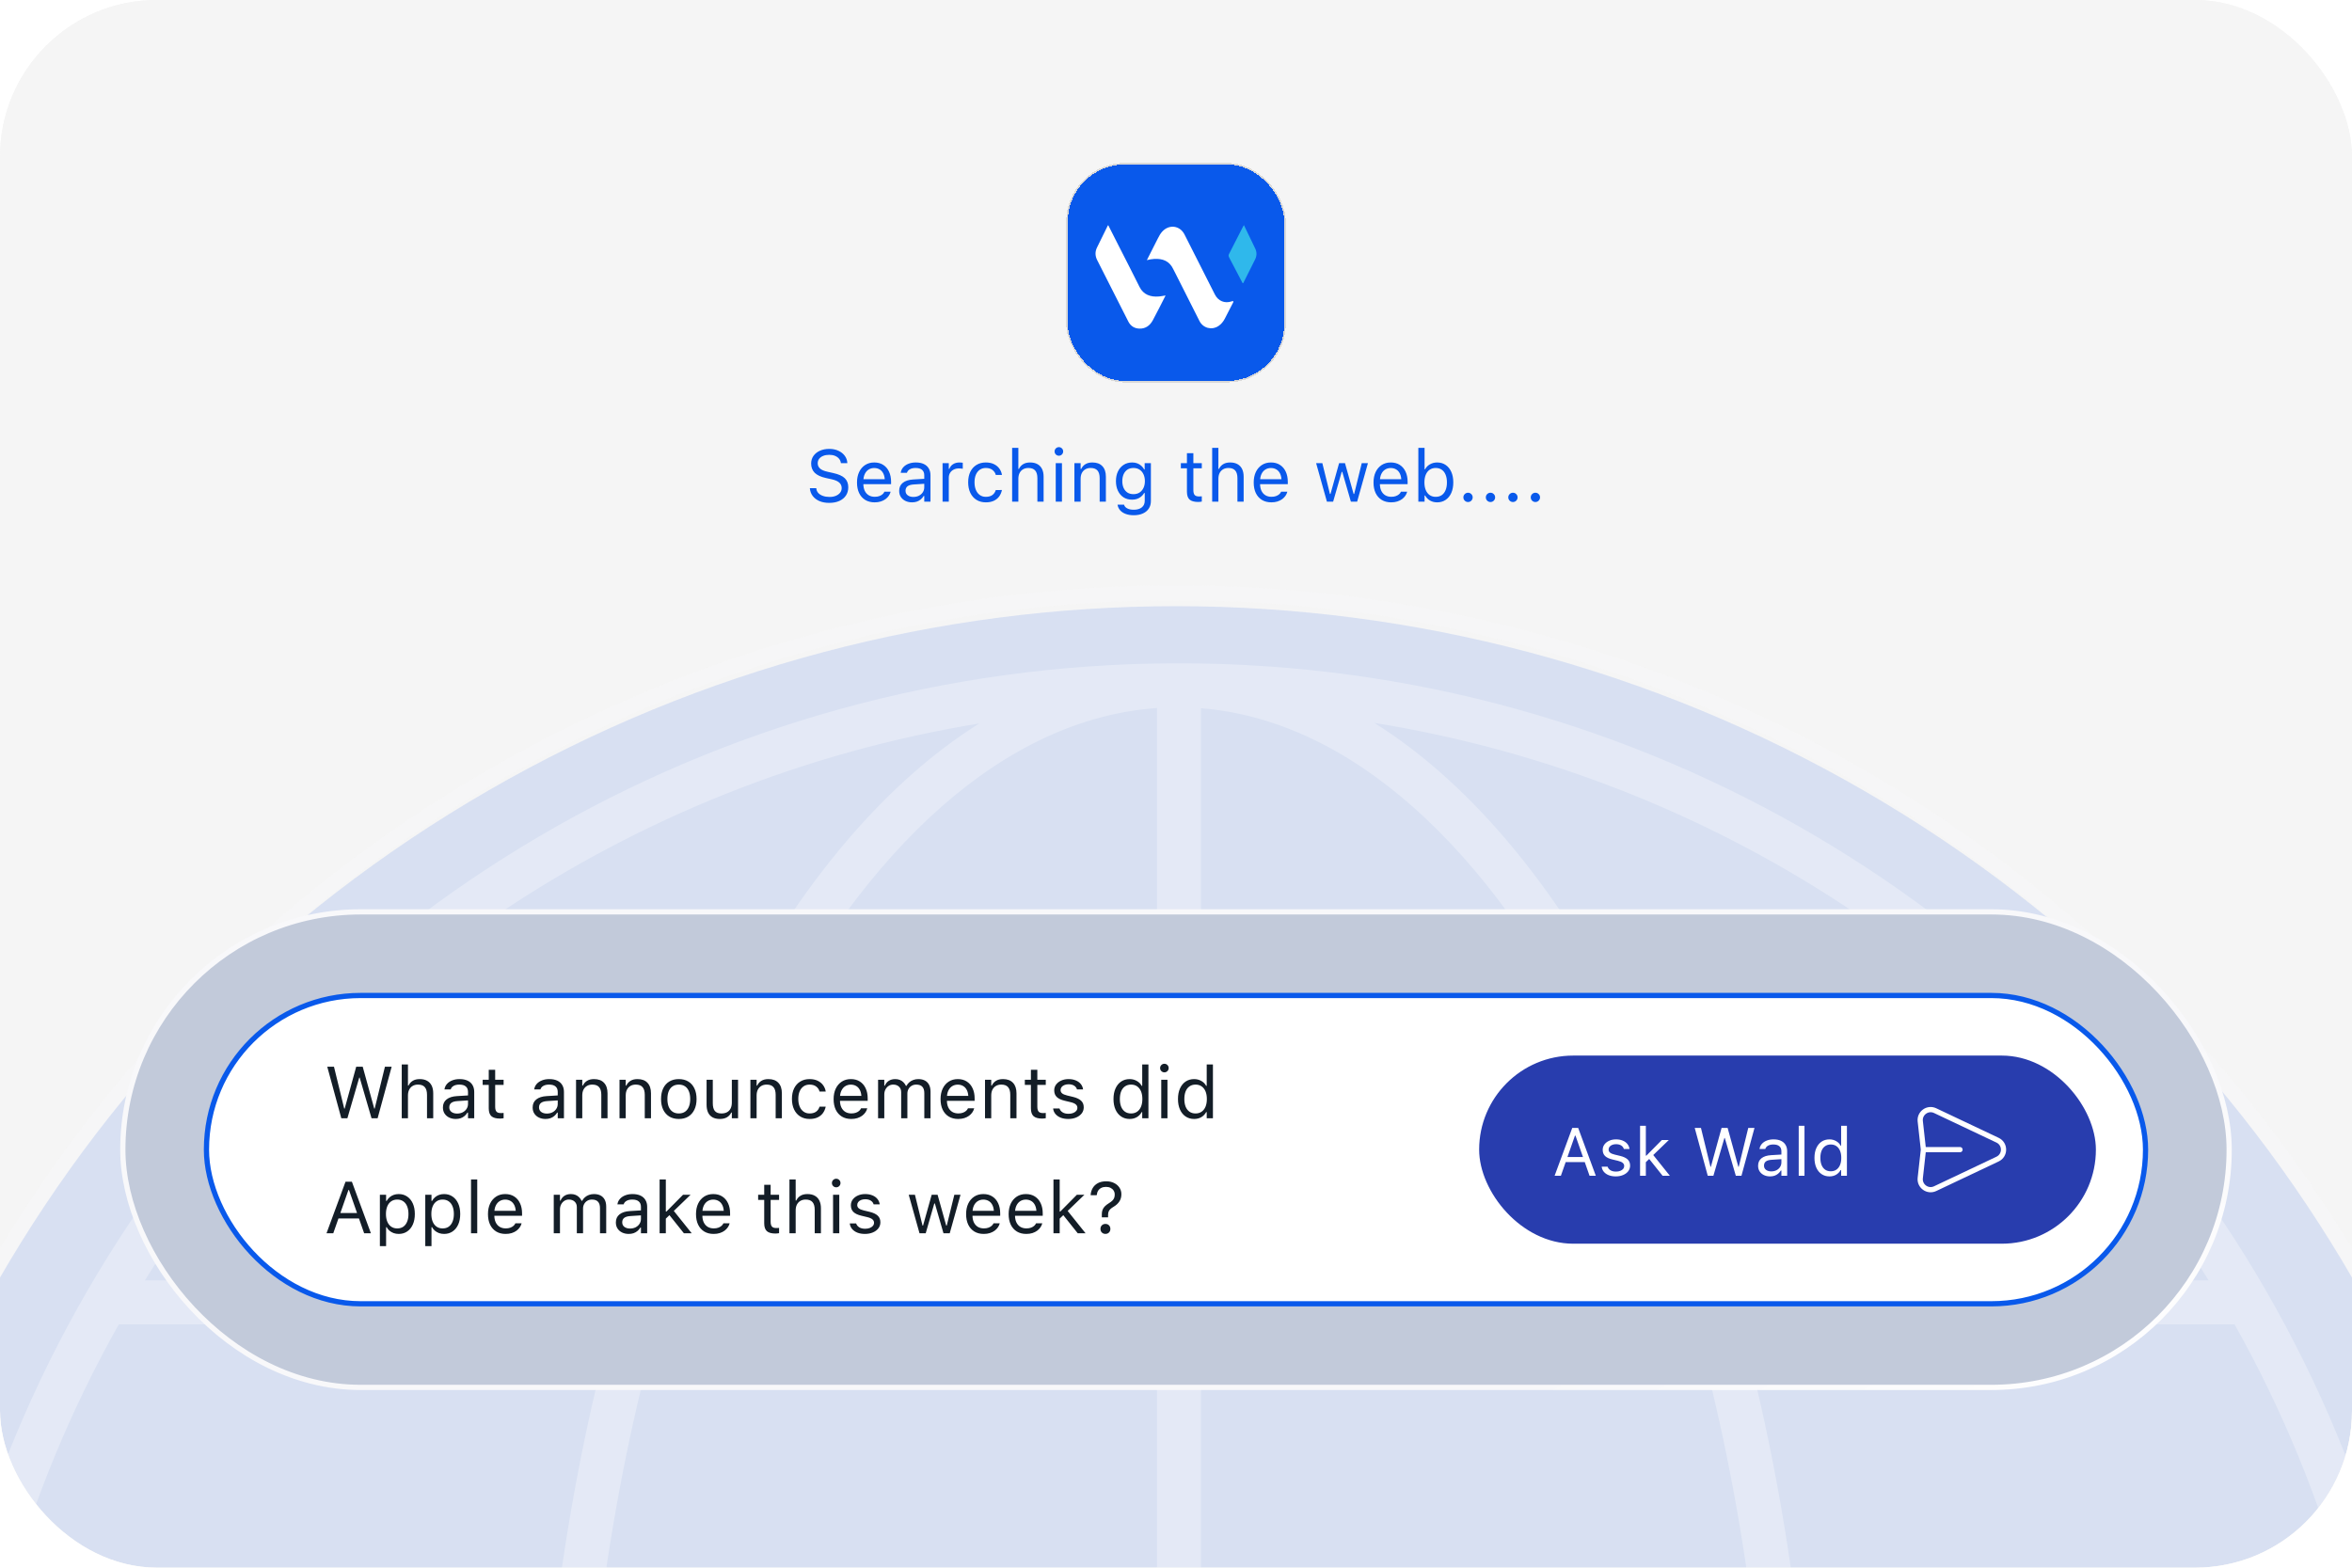 <svg width="450" height="300" viewBox="0 0 450 300" fill="none" xmlns="http://www.w3.org/2000/svg">
<g clip-path="url(#clip0_1418_8021)">
<rect width="450" height="300" rx="30" fill="url(#paint0_linear_1418_8021)"/>
<rect width="450" height="300" rx="30" fill="#F5F5F5"/>
<g opacity="0.3">
<g filter="url(#filter0_i_1418_8021)">
<circle cx="225" cy="375" r="263" fill="#95B0EC"/>
</g>
<circle cx="225" cy="375" r="261.561" stroke="url(#paint1_linear_1418_8021)" stroke-width="2.877"/>
</g>
<path opacity="0.3" fill-rule="evenodd" clip-rule="evenodd" d="M225.039 126.934C135.86 127.126 58.193 175.316 16.702 247.024C16.658 247.095 16.617 247.166 16.577 247.239C-3.726 282.414 -15.33 323.233 -15.33 366.814C-15.33 499.883 92.039 607.43 225.039 607.716C225.13 607.716 225.222 607.717 225.313 607.717C225.342 607.717 225.372 607.717 225.401 607.717C225.458 607.717 225.515 607.717 225.572 607.717C315.616 607.717 393.87 558.18 434.902 484.732C434.924 484.697 434.945 484.661 434.966 484.624C434.999 484.566 435.031 484.507 435.061 484.447C454.425 449.675 465.453 409.56 465.453 366.814C465.453 323.286 453.93 282.509 433.761 247.361C433.686 247.209 433.602 247.063 433.51 246.923C392.113 175.132 314.598 126.934 225.572 126.934C225.515 126.934 225.458 126.934 225.401 126.934C225.372 126.934 225.342 126.934 225.313 126.934C225.222 126.934 225.13 126.934 225.039 126.934ZM187.355 138.447C119.872 149.508 62.281 189.39 27.716 245.025H119.52C124.628 227.936 130.786 212.208 137.829 198.185C151.229 171.504 168.098 150.541 187.355 138.447ZM117.119 253.442H22.732C4.413 285.923 -6.262 323.28 -6.885 363.117H102.772C103.074 323.497 108.216 286.19 117.119 253.442ZM111.189 363.117C111.498 323.235 116.795 285.897 125.849 253.442H221.364V363.117H111.189ZM102.781 371.533H-6.867C-6.101 410.208 4.064 446.537 21.442 478.336H116.501C108.052 446.289 103.152 410.004 102.781 371.533ZM125.212 478.336C116.622 446.561 111.578 410.247 111.198 371.533H221.364V478.336H125.212ZM118.829 486.753H26.273C60.68 543.892 118.973 584.948 187.433 596.2C168.139 584.058 151.242 562.974 137.825 536.139C130.464 521.416 124.069 504.822 118.829 486.753ZM221.364 599.161C192.558 597.124 165.607 572.884 145.353 532.375C138.55 518.768 132.574 503.448 127.602 486.753H221.364V599.161ZM262.873 596.312C331.342 585.222 389.647 544.086 424.009 486.753H331.361C326.146 504.819 319.781 521.411 312.453 536.132C299.056 563.048 282.168 584.184 262.873 596.312ZM322.591 486.753C317.641 503.451 311.692 518.773 304.918 532.382C284.878 572.644 258.255 596.823 229.78 599.12V486.753H322.591ZM333.679 478.336H428.817C446.112 446.538 456.227 410.21 456.99 371.533H347.335C346.966 410.004 342.089 446.289 333.679 478.336ZM338.918 371.533C338.54 410.247 333.521 446.56 324.97 478.336H229.78V371.533H338.918ZM347.344 363.117H457.007C456.387 323.278 445.765 285.922 427.533 253.442H333.064C341.926 286.19 347.044 323.497 347.344 363.117ZM324.336 253.442C333.348 285.897 338.619 323.236 338.927 363.117H229.78V253.442H324.336ZM330.674 245.025H422.572C388.05 189.198 330.446 149.238 262.951 138.336C282.209 150.414 299.069 171.43 312.45 198.192C319.46 212.213 325.589 227.939 330.674 245.025ZM229.78 135.529C258.264 137.815 284.886 161.882 304.922 201.956C311.374 214.861 317.078 229.313 321.882 245.025H229.78V135.529ZM221.364 135.489V245.025H128.314C133.141 229.316 138.87 214.865 145.35 201.963C165.599 161.644 192.548 137.515 221.364 135.489Z" fill="white"/>
<g filter="url(#filter1_d_1418_8021)">
<rect x="204" y="30" width="42" height="42" rx="11.2" fill="#0959EB" shape-rendering="crispEdges"/>
<rect x="204.148" y="30.148" width="41.704" height="41.704" rx="11.052" stroke="#D9D9D9" stroke-width="0.296" shape-rendering="crispEdges"/>
<g clip-path="url(#clip1_1418_8021)">
<path d="M219.429 48.588C220.164 47.14 220.87 45.752 221.572 44.361C221.792 43.925 222.031 43.509 222.361 43.143C223.676 41.692 225.752 41.955 226.634 43.699C228.572 47.516 230.502 51.337 232.432 55.161C233.071 56.423 234.31 56.939 235.651 56.489C235.751 56.456 235.867 56.386 235.944 56.473C236.02 56.559 235.947 56.669 235.897 56.766C235.378 57.774 234.865 58.789 234.339 59.798C234.047 60.36 233.657 60.849 233.118 61.206C231.827 62.051 230.182 61.615 229.487 60.24C227.916 57.125 226.345 54.01 224.771 50.895C224.681 50.715 224.578 50.542 224.494 50.359C223.759 48.751 222.448 48.279 220.837 48.365C220.381 48.388 219.928 48.482 219.425 48.595L219.429 48.588Z" fill="white"/>
<path d="M223.007 55.358C222.172 56.992 221.393 58.583 220.544 60.138C220.015 61.103 219.193 61.728 218.025 61.702C217.056 61.682 216.321 61.216 215.881 60.354C214.344 57.342 212.823 54.326 211.295 51.307C210.842 50.412 210.396 49.51 209.934 48.618C209.511 47.803 209.491 46.984 209.894 46.165C210.563 44.787 211.245 43.41 211.927 42.032C211.947 41.992 211.98 41.958 212.027 41.898C212.786 43.396 213.535 44.867 214.28 46.338C215.528 48.795 216.793 51.241 218.015 53.711C218.757 55.215 220.141 55.694 221.756 55.551C222.152 55.514 222.548 55.431 223.01 55.358H223.007Z" fill="white"/>
<path d="M238 41.906C238.742 43.444 239.471 44.918 240.17 46.409C240.49 47.088 240.47 47.794 240.133 48.47C239.418 49.914 238.692 51.352 237.967 52.79C237.927 52.87 237.91 52.999 237.797 52.993C237.69 52.989 237.674 52.863 237.631 52.783C236.812 51.219 235.996 49.654 235.171 48.093C235.051 47.867 235.018 47.664 235.141 47.428C236.05 45.661 236.952 43.887 237.857 42.116C237.884 42.066 237.92 42.019 237.997 41.906H238Z" fill="#2FB8EB"/>
</g>
</g>
<path d="M158.652 96.232C157.932 96.232 157.303 96.116 156.765 95.884C156.232 95.647 155.808 95.323 155.494 94.913C155.184 94.498 155.004 94.024 154.954 93.491L154.947 93.416H156.177L156.184 93.491C156.216 93.819 156.341 94.104 156.56 94.346C156.783 94.583 157.079 94.767 157.449 94.899C157.822 95.032 158.246 95.098 158.72 95.098C159.167 95.098 159.563 95.027 159.91 94.886C160.26 94.74 160.536 94.539 160.737 94.284C160.937 94.029 161.037 93.735 161.037 93.402V93.395C161.037 92.985 160.887 92.641 160.586 92.363C160.286 92.081 159.796 91.864 159.117 91.714L158.023 91.475C157.034 91.256 156.314 90.919 155.863 90.463C155.416 90.003 155.193 89.415 155.193 88.699V88.692C155.197 88.145 155.345 87.662 155.637 87.243C155.933 86.824 156.341 86.496 156.861 86.259C157.385 86.022 157.986 85.903 158.665 85.903C159.322 85.903 159.903 86.022 160.409 86.259C160.914 86.491 161.315 86.806 161.612 87.202C161.912 87.599 162.079 88.043 162.111 88.535L162.118 88.631H160.887L160.873 88.542C160.828 88.25 160.709 87.993 160.518 87.769C160.327 87.542 160.071 87.362 159.752 87.23C159.433 87.097 159.06 87.034 158.631 87.038C158.221 87.038 157.852 87.102 157.524 87.23C157.196 87.357 156.934 87.542 156.738 87.783C156.546 88.02 156.451 88.312 156.451 88.658V88.665C156.451 89.057 156.596 89.387 156.888 89.656C157.18 89.925 157.661 90.132 158.33 90.278L159.424 90.524C160.454 90.752 161.19 91.083 161.632 91.516C162.074 91.949 162.295 92.52 162.295 93.231V93.238C162.295 93.853 162.145 94.384 161.844 94.831C161.543 95.278 161.12 95.624 160.573 95.87C160.026 96.112 159.385 96.232 158.652 96.232ZM167.344 96.13C166.642 96.13 166.038 95.975 165.532 95.665C165.031 95.355 164.643 94.918 164.37 94.353C164.101 93.783 163.967 93.113 163.967 92.343V92.336C163.967 91.575 164.101 90.907 164.37 90.333C164.643 89.759 165.028 89.31 165.525 88.986C166.022 88.663 166.603 88.501 167.268 88.501C167.938 88.501 168.512 88.656 168.991 88.966C169.474 89.276 169.843 89.709 170.098 90.265C170.358 90.816 170.488 91.459 170.488 92.192V92.657H164.582V91.707H169.88L169.292 92.575V92.103C169.292 91.525 169.205 91.049 169.032 90.675C168.859 90.301 168.62 90.023 168.314 89.841C168.009 89.654 167.658 89.561 167.261 89.561C166.865 89.561 166.51 89.659 166.195 89.855C165.885 90.046 165.639 90.331 165.457 90.709C165.275 91.087 165.183 91.552 165.183 92.103V92.575C165.183 93.099 165.272 93.548 165.45 93.922C165.628 94.291 165.881 94.576 166.209 94.776C166.537 94.972 166.924 95.07 167.371 95.07C167.704 95.07 167.993 95.025 168.239 94.934C168.485 94.842 168.688 94.726 168.847 94.585C169.007 94.444 169.119 94.3 169.182 94.154L169.21 94.093H170.399L170.386 94.147C170.322 94.398 170.208 94.642 170.044 94.879C169.884 95.111 169.677 95.323 169.422 95.515C169.166 95.701 168.863 95.852 168.512 95.966C168.166 96.075 167.776 96.13 167.344 96.13ZM174.497 96.13C174.032 96.13 173.613 96.041 173.239 95.863C172.87 95.686 172.576 95.433 172.358 95.105C172.143 94.776 172.036 94.389 172.036 93.942V93.929C172.036 93.272 172.269 92.76 172.734 92.391C173.203 92.017 173.866 91.805 174.723 91.755L177.43 91.591V92.541L174.866 92.705C174.306 92.737 173.896 92.853 173.636 93.054C173.381 93.254 173.253 93.537 173.253 93.901V93.915C173.253 94.289 173.394 94.58 173.677 94.79C173.959 94.995 174.315 95.098 174.743 95.098C175.149 95.098 175.509 95.018 175.823 94.858C176.138 94.694 176.384 94.473 176.562 94.195C176.744 93.917 176.835 93.603 176.835 93.252V90.955C176.835 90.499 176.696 90.153 176.418 89.916C176.145 89.674 175.732 89.554 175.181 89.554C174.739 89.554 174.376 89.633 174.094 89.793C173.811 89.948 173.622 90.169 173.526 90.456L173.52 90.477H172.33L172.337 90.436C172.401 90.048 172.56 89.711 172.816 89.424C173.075 89.132 173.41 88.907 173.82 88.747C174.231 88.583 174.698 88.501 175.222 88.501C175.823 88.501 176.331 88.599 176.746 88.795C177.165 88.991 177.482 89.273 177.696 89.643C177.915 90.007 178.025 90.445 178.025 90.955V96H176.835V94.913H176.726C176.571 95.173 176.382 95.394 176.158 95.576C175.94 95.758 175.691 95.897 175.413 95.993C175.135 96.084 174.83 96.13 174.497 96.13ZM180.338 96V88.631H181.528V89.725H181.637C181.778 89.337 182.018 89.037 182.355 88.822C182.692 88.608 183.109 88.501 183.606 88.501C183.72 88.501 183.832 88.508 183.941 88.522C184.055 88.531 184.141 88.54 184.201 88.549V89.704C184.078 89.681 183.957 89.665 183.838 89.656C183.724 89.643 183.601 89.636 183.469 89.636C183.091 89.636 182.756 89.711 182.464 89.861C182.173 90.012 181.943 90.221 181.774 90.49C181.61 90.759 181.528 91.074 181.528 91.434V96H180.338ZM188.62 96.13C187.932 96.13 187.335 95.973 186.829 95.658C186.323 95.344 185.931 94.899 185.653 94.325C185.375 93.751 185.236 93.074 185.236 92.295V92.281C185.236 91.516 185.373 90.85 185.646 90.285C185.924 89.72 186.316 89.283 186.822 88.973C187.328 88.658 187.925 88.501 188.613 88.501C189.21 88.501 189.725 88.606 190.158 88.815C190.591 89.025 190.937 89.308 191.197 89.663C191.457 90.014 191.623 90.408 191.696 90.846L191.703 90.887H190.52L190.514 90.866C190.422 90.502 190.215 90.192 189.891 89.936C189.568 89.681 189.142 89.554 188.613 89.554C188.171 89.554 187.788 89.665 187.465 89.889C187.141 90.112 186.89 90.429 186.713 90.839C186.54 91.245 186.453 91.725 186.453 92.281V92.295C186.453 92.86 186.542 93.352 186.72 93.772C186.897 94.186 187.148 94.507 187.472 94.735C187.795 94.963 188.176 95.077 188.613 95.077C189.11 95.077 189.515 94.97 189.83 94.756C190.144 94.542 190.37 94.23 190.507 93.819L190.52 93.778L191.696 93.772L191.682 93.847C191.582 94.289 191.404 94.683 191.149 95.029C190.894 95.371 190.557 95.64 190.138 95.836C189.718 96.032 189.212 96.13 188.62 96.13ZM193.648 96V85.705H194.837V89.738H194.946C195.133 89.346 195.402 89.043 195.753 88.829C196.104 88.61 196.551 88.501 197.093 88.501C197.644 88.501 198.112 88.608 198.494 88.822C198.877 89.032 199.169 89.34 199.369 89.745C199.57 90.151 199.67 90.645 199.67 91.228V96H198.481V91.516C198.481 90.85 198.339 90.358 198.057 90.039C197.779 89.716 197.346 89.554 196.758 89.554C196.366 89.554 196.027 89.638 195.739 89.807C195.452 89.975 195.229 90.215 195.07 90.524C194.915 90.834 194.837 91.206 194.837 91.639V96H193.648ZM201.991 96V88.631H203.18V96H201.991ZM202.592 87.209C202.369 87.209 202.175 87.129 202.011 86.97C201.852 86.806 201.772 86.612 201.772 86.389C201.772 86.161 201.852 85.967 202.011 85.808C202.175 85.648 202.369 85.568 202.592 85.568C202.82 85.568 203.014 85.648 203.173 85.808C203.333 85.967 203.413 86.161 203.413 86.389C203.413 86.612 203.333 86.806 203.173 86.97C203.014 87.129 202.82 87.209 202.592 87.209ZM205.562 96V88.631H206.752V89.738H206.861C207.048 89.346 207.317 89.043 207.668 88.829C208.019 88.61 208.465 88.501 209.008 88.501C209.837 88.501 210.473 88.738 210.915 89.212C211.362 89.681 211.585 90.353 211.585 91.228V96H210.395V91.516C210.395 90.85 210.254 90.358 209.972 90.039C209.694 89.716 209.261 89.554 208.673 89.554C208.281 89.554 207.941 89.638 207.654 89.807C207.367 89.975 207.144 90.215 206.984 90.524C206.829 90.834 206.752 91.206 206.752 91.639V96H205.562ZM216.913 98.598C216.321 98.598 215.804 98.513 215.362 98.345C214.92 98.181 214.566 97.946 214.302 97.641C214.042 97.34 213.88 96.989 213.817 96.588L213.83 96.581H215.061L215.068 96.588C215.131 96.866 215.323 97.094 215.642 97.272C215.961 97.454 216.385 97.545 216.913 97.545C217.574 97.545 218.089 97.394 218.458 97.094C218.832 96.797 219.019 96.378 219.019 95.836V94.346H218.909C218.755 94.615 218.561 94.845 218.328 95.036C218.096 95.228 217.834 95.373 217.542 95.474C217.251 95.569 216.936 95.617 216.599 95.617C215.965 95.617 215.416 95.467 214.951 95.166C214.491 94.861 214.136 94.441 213.885 93.908C213.634 93.375 213.509 92.764 213.509 92.076V92.062C213.509 91.374 213.634 90.764 213.885 90.231C214.14 89.693 214.5 89.271 214.965 88.966C215.43 88.656 215.984 88.501 216.626 88.501C216.973 88.501 217.292 88.556 217.583 88.665C217.875 88.774 218.132 88.929 218.356 89.13C218.584 89.33 218.773 89.57 218.923 89.848H219.005V88.631H220.195V95.897C220.195 96.444 220.06 96.921 219.791 97.326C219.527 97.732 219.149 98.044 218.657 98.263C218.164 98.486 217.583 98.598 216.913 98.598ZM216.859 94.564C217.314 94.564 217.704 94.46 218.028 94.25C218.356 94.036 218.606 93.742 218.78 93.368C218.957 92.995 219.046 92.564 219.046 92.076V92.062C219.046 91.575 218.957 91.142 218.78 90.764C218.606 90.385 218.356 90.089 218.028 89.875C217.704 89.661 217.314 89.554 216.859 89.554C216.403 89.554 216.016 89.661 215.697 89.875C215.382 90.089 215.141 90.385 214.972 90.764C214.808 91.142 214.726 91.575 214.726 92.062V92.076C214.726 92.564 214.808 92.995 214.972 93.368C215.141 93.742 215.382 94.036 215.697 94.25C216.016 94.46 216.403 94.564 216.859 94.564ZM229.245 96.055C228.489 96.055 227.939 95.902 227.598 95.597C227.26 95.291 227.092 94.788 227.092 94.086V89.615H225.93V88.631H227.092V86.724H228.322V88.631H229.936V89.615H228.322V93.785C228.322 94.218 228.404 94.53 228.568 94.722C228.732 94.909 229.006 95.002 229.389 95.002C229.493 95.002 229.582 95 229.655 94.995C229.733 94.991 229.826 94.984 229.936 94.975V95.986C229.822 96.005 229.708 96.02 229.594 96.034C229.48 96.048 229.364 96.055 229.245 96.055ZM231.921 96V85.705H233.111V89.738H233.22C233.407 89.346 233.676 89.043 234.027 88.829C234.378 88.61 234.824 88.501 235.367 88.501C235.918 88.501 236.385 88.608 236.768 88.822C237.151 89.032 237.442 89.34 237.643 89.745C237.843 90.151 237.944 90.645 237.944 91.228V96H236.754V91.516C236.754 90.85 236.613 90.358 236.33 90.039C236.052 89.716 235.619 89.554 235.032 89.554C234.64 89.554 234.3 89.638 234.013 89.807C233.726 89.975 233.503 90.215 233.343 90.524C233.188 90.834 233.111 91.206 233.111 91.639V96H231.921ZM243.245 96.13C242.543 96.13 241.939 95.975 241.433 95.665C240.932 95.355 240.545 94.918 240.271 94.353C240.002 93.783 239.868 93.113 239.868 92.343V92.336C239.868 91.575 240.002 90.907 240.271 90.333C240.545 89.759 240.93 89.31 241.426 88.986C241.923 88.663 242.504 88.501 243.17 88.501C243.84 88.501 244.414 88.656 244.892 88.966C245.375 89.276 245.745 89.709 246 90.265C246.259 90.816 246.389 91.459 246.389 92.192V92.657H240.483V91.707H245.781L245.193 92.575V92.103C245.193 91.525 245.106 91.049 244.933 90.675C244.76 90.301 244.521 90.023 244.216 89.841C243.91 89.654 243.559 89.561 243.163 89.561C242.766 89.561 242.411 89.659 242.096 89.855C241.787 90.046 241.54 90.331 241.358 90.709C241.176 91.087 241.085 91.552 241.085 92.103V92.575C241.085 93.099 241.174 93.548 241.351 93.922C241.529 94.291 241.782 94.576 242.11 94.776C242.438 94.972 242.826 95.07 243.272 95.07C243.605 95.07 243.894 95.025 244.14 94.934C244.386 94.842 244.589 94.726 244.749 94.585C244.908 94.444 245.02 94.3 245.084 94.154L245.111 94.093H246.301L246.287 94.147C246.223 94.398 246.109 94.642 245.945 94.879C245.786 95.111 245.578 95.323 245.323 95.515C245.068 95.701 244.765 95.852 244.414 95.966C244.067 96.075 243.678 96.13 243.245 96.13ZM253.874 96L251.81 88.631H252.999L254.449 94.523H254.558L256.206 88.631H257.333L258.981 94.523H259.09L260.539 88.631H261.722L259.658 96H258.461L256.814 90.299H256.705L255.064 96H253.874ZM266.169 96.13C265.467 96.13 264.863 95.975 264.357 95.665C263.856 95.355 263.469 94.918 263.195 94.353C262.926 93.783 262.792 93.113 262.792 92.343V92.336C262.792 91.575 262.926 90.907 263.195 90.333C263.469 89.759 263.854 89.31 264.35 88.986C264.847 88.663 265.428 88.501 266.094 88.501C266.763 88.501 267.338 88.656 267.816 88.966C268.299 89.276 268.668 89.709 268.924 90.265C269.183 90.816 269.313 91.459 269.313 92.192V92.657H263.407V91.707H268.705L268.117 92.575V92.103C268.117 91.525 268.03 91.049 267.857 90.675C267.684 90.301 267.445 90.023 267.139 89.841C266.834 89.654 266.483 89.561 266.087 89.561C265.69 89.561 265.335 89.659 265.02 89.855C264.71 90.046 264.464 90.331 264.282 90.709C264.1 91.087 264.009 91.552 264.009 92.103V92.575C264.009 93.099 264.097 93.548 264.275 93.922C264.453 94.291 264.706 94.576 265.034 94.776C265.362 94.972 265.749 95.07 266.196 95.07C266.529 95.07 266.818 95.025 267.064 94.934C267.31 94.842 267.513 94.726 267.673 94.585C267.832 94.444 267.944 94.3 268.008 94.154L268.035 94.093H269.224L269.211 94.147C269.147 94.398 269.033 94.642 268.869 94.879C268.709 95.111 268.502 95.323 268.247 95.515C267.992 95.701 267.689 95.852 267.338 95.966C266.991 96.075 266.602 96.13 266.169 96.13ZM274.963 96.13C274.453 96.13 273.999 96.016 273.603 95.788C273.206 95.556 272.894 95.234 272.666 94.824H272.557V96H271.367V85.705H272.557V89.793H272.666C272.867 89.401 273.172 89.089 273.582 88.856C273.997 88.62 274.457 88.501 274.963 88.501C275.587 88.501 276.13 88.658 276.59 88.973C277.055 89.287 277.415 89.729 277.67 90.299C277.925 90.868 278.053 91.538 278.053 92.309V92.322C278.053 93.088 277.925 93.758 277.67 94.332C277.415 94.902 277.055 95.344 276.59 95.658C276.13 95.973 275.587 96.13 274.963 96.13ZM274.69 95.077C275.141 95.077 275.526 94.968 275.845 94.749C276.164 94.526 276.408 94.209 276.576 93.799C276.75 93.384 276.836 92.892 276.836 92.322V92.309C276.836 91.734 276.75 91.242 276.576 90.832C276.408 90.422 276.164 90.107 275.845 89.889C275.526 89.665 275.141 89.554 274.69 89.554C274.243 89.554 273.858 89.665 273.534 89.889C273.211 90.112 272.962 90.429 272.789 90.839C272.616 91.249 272.529 91.739 272.529 92.309V92.322C272.529 92.887 272.616 93.377 272.789 93.792C272.962 94.202 273.211 94.519 273.534 94.742C273.858 94.966 274.243 95.077 274.69 95.077ZM280.873 96.068C280.631 96.068 280.421 95.982 280.244 95.809C280.07 95.631 279.984 95.421 279.984 95.18C279.984 94.934 280.07 94.724 280.244 94.551C280.421 94.378 280.631 94.291 280.873 94.291C281.119 94.291 281.328 94.378 281.501 94.551C281.675 94.724 281.761 94.934 281.761 95.18C281.761 95.421 281.675 95.631 281.501 95.809C281.328 95.982 281.119 96.068 280.873 96.068ZM285.169 96.068C284.927 96.068 284.718 95.982 284.54 95.809C284.367 95.631 284.28 95.421 284.28 95.18C284.28 94.934 284.367 94.724 284.54 94.551C284.718 94.378 284.927 94.291 285.169 94.291C285.415 94.291 285.625 94.378 285.798 94.551C285.971 94.724 286.057 94.934 286.057 95.18C286.057 95.421 285.971 95.631 285.798 95.809C285.625 95.982 285.415 96.068 285.169 96.068ZM289.465 96.068C289.224 96.068 289.014 95.982 288.836 95.809C288.663 95.631 288.576 95.421 288.576 95.18C288.576 94.934 288.663 94.724 288.836 94.551C289.014 94.378 289.224 94.291 289.465 94.291C289.711 94.291 289.921 94.378 290.094 94.551C290.267 94.724 290.354 94.934 290.354 95.18C290.354 95.421 290.267 95.631 290.094 95.809C289.921 95.982 289.711 96.068 289.465 96.068ZM293.761 96.068C293.52 96.068 293.31 95.982 293.132 95.809C292.959 95.631 292.873 95.421 292.873 95.18C292.873 94.934 292.959 94.724 293.132 94.551C293.31 94.378 293.52 94.291 293.761 94.291C294.007 94.291 294.217 94.378 294.39 94.551C294.563 94.724 294.65 94.934 294.65 95.18C294.65 95.421 294.563 95.631 294.39 95.809C294.217 95.982 294.007 96.068 293.761 96.068Z" fill="#0959EB"/>
<rect x="23.5" y="174.5" width="403" height="91" rx="45.5" fill="#C2CADA"/>
<rect x="23.5" y="174.5" width="403" height="91" rx="45.5" stroke="url(#paint2_linear_1418_8021)"/>
<rect x="39.5" y="190.5" width="371" height="59" rx="29.5" fill="white"/>
<rect x="39.5" y="190.5" width="371" height="59" rx="29.5" stroke="#0959EB"/>
<path d="M65.302 214L62.615 204.136H63.9L65.862 212.154H65.944L68.152 204.136H69.397L71.605 212.154H71.686L73.648 204.136H74.934L72.247 214H71.085L68.815 206.214H68.733L66.464 214H65.302ZM76.865 214V203.705H78.054V207.738H78.163C78.35 207.346 78.619 207.043 78.97 206.829C79.321 206.61 79.768 206.501 80.31 206.501C80.861 206.501 81.329 206.608 81.711 206.822C82.094 207.032 82.386 207.34 82.586 207.745C82.787 208.151 82.887 208.645 82.887 209.229V214H81.698V209.516C81.698 208.85 81.556 208.358 81.274 208.039C80.996 207.715 80.563 207.554 79.975 207.554C79.583 207.554 79.243 207.638 78.956 207.807C78.669 207.975 78.446 208.215 78.287 208.524C78.132 208.834 78.054 209.206 78.054 209.639V214H76.865ZM87.204 214.13C86.739 214.13 86.32 214.041 85.946 213.863C85.577 213.686 85.283 213.433 85.064 213.104C84.85 212.776 84.743 212.389 84.743 211.942V211.929C84.743 211.272 84.975 210.76 85.44 210.391C85.91 210.017 86.573 209.805 87.429 209.755L90.136 209.591V210.541L87.573 210.705C87.012 210.737 86.602 210.853 86.343 211.054C86.087 211.254 85.96 211.537 85.96 211.901V211.915C85.96 212.289 86.101 212.58 86.383 212.79C86.666 212.995 87.022 213.098 87.45 213.098C87.856 213.098 88.216 213.018 88.53 212.858C88.844 212.694 89.091 212.473 89.268 212.195C89.451 211.917 89.542 211.603 89.542 211.252V208.955C89.542 208.499 89.403 208.153 89.125 207.916C88.851 207.674 88.439 207.554 87.887 207.554C87.445 207.554 87.083 207.633 86.8 207.793C86.518 207.948 86.329 208.169 86.233 208.456L86.226 208.477H85.037L85.044 208.436C85.108 208.048 85.267 207.711 85.522 207.424C85.782 207.132 86.117 206.907 86.527 206.747C86.937 206.583 87.404 206.501 87.928 206.501C88.53 206.501 89.038 206.599 89.453 206.795C89.872 206.991 90.189 207.273 90.403 207.643C90.622 208.007 90.731 208.445 90.731 208.955V214H89.542V212.913H89.432C89.277 213.173 89.088 213.394 88.865 213.576C88.646 213.758 88.398 213.897 88.12 213.993C87.842 214.084 87.537 214.13 87.204 214.13ZM95.663 214.055C94.907 214.055 94.358 213.902 94.016 213.597C93.678 213.291 93.51 212.788 93.51 212.086V207.615H92.348V206.631H93.51V204.724H94.74V206.631H96.354V207.615H94.74V211.785C94.74 212.218 94.822 212.53 94.986 212.722C95.15 212.909 95.424 213.002 95.807 213.002C95.912 213.002 96 213 96.073 212.995C96.151 212.991 96.244 212.984 96.354 212.975V213.986C96.24 214.005 96.126 214.021 96.012 214.034C95.898 214.048 95.782 214.055 95.663 214.055ZM104.372 214.13C103.907 214.13 103.488 214.041 103.114 213.863C102.745 213.686 102.451 213.433 102.232 213.104C102.018 212.776 101.911 212.389 101.911 211.942V211.929C101.911 211.272 102.143 210.76 102.608 210.391C103.078 210.017 103.741 209.805 104.597 209.755L107.304 209.591V210.541L104.741 210.705C104.18 210.737 103.77 210.853 103.511 211.054C103.255 211.254 103.128 211.537 103.128 211.901V211.915C103.128 212.289 103.269 212.58 103.552 212.79C103.834 212.995 104.19 213.098 104.618 213.098C105.024 213.098 105.384 213.018 105.698 212.858C106.013 212.694 106.259 212.473 106.436 212.195C106.619 211.917 106.71 211.603 106.71 211.252V208.955C106.71 208.499 106.571 208.153 106.293 207.916C106.019 207.674 105.607 207.554 105.055 207.554C104.613 207.554 104.251 207.633 103.969 207.793C103.686 207.948 103.497 208.169 103.401 208.456L103.394 208.477H102.205L102.212 208.436C102.276 208.048 102.435 207.711 102.69 207.424C102.95 207.132 103.285 206.907 103.695 206.747C104.105 206.583 104.572 206.501 105.096 206.501C105.698 206.501 106.206 206.599 106.621 206.795C107.04 206.991 107.357 207.273 107.571 207.643C107.79 208.007 107.899 208.445 107.899 208.955V214H106.71V212.913H106.6C106.445 213.173 106.256 213.394 106.033 213.576C105.814 213.758 105.566 213.897 105.288 213.993C105.01 214.084 104.705 214.13 104.372 214.13ZM110.213 214V206.631H111.403V207.738H111.512C111.699 207.346 111.968 207.043 112.319 206.829C112.669 206.61 113.116 206.501 113.658 206.501C114.488 206.501 115.124 206.738 115.566 207.212C116.012 207.681 116.236 208.354 116.236 209.229V214H115.046V209.516C115.046 208.85 114.905 208.358 114.622 208.039C114.344 207.715 113.911 207.554 113.323 207.554C112.931 207.554 112.592 207.638 112.305 207.807C112.018 207.975 111.794 208.215 111.635 208.524C111.48 208.834 111.403 209.206 111.403 209.639V214H110.213ZM118.529 214V206.631H119.718V207.738H119.828C120.015 207.346 120.283 207.043 120.634 206.829C120.985 206.61 121.432 206.501 121.974 206.501C122.804 206.501 123.439 206.738 123.881 207.212C124.328 207.681 124.551 208.354 124.551 209.229V214H123.362V209.516C123.362 208.85 123.221 208.358 122.938 208.039C122.66 207.715 122.227 207.554 121.639 207.554C121.247 207.554 120.908 207.638 120.621 207.807C120.334 207.975 120.11 208.215 119.951 208.524C119.796 208.834 119.718 209.206 119.718 209.639V214H118.529ZM129.873 214.13C129.176 214.13 128.572 213.977 128.061 213.672C127.556 213.362 127.164 212.922 126.886 212.353C126.612 211.783 126.475 211.106 126.475 210.322V210.309C126.475 209.52 126.612 208.841 126.886 208.271C127.164 207.702 127.556 207.264 128.061 206.959C128.572 206.654 129.176 206.501 129.873 206.501C130.575 206.501 131.179 206.654 131.684 206.959C132.19 207.264 132.58 207.702 132.853 208.271C133.131 208.841 133.27 209.52 133.27 210.309V210.322C133.27 211.106 133.131 211.783 132.853 212.353C132.58 212.922 132.19 213.362 131.684 213.672C131.179 213.977 130.575 214.13 129.873 214.13ZM129.873 213.077C130.338 213.077 130.732 212.968 131.056 212.749C131.379 212.53 131.625 212.216 131.794 211.806C131.967 211.396 132.054 210.901 132.054 210.322V210.309C132.054 209.725 131.967 209.229 131.794 208.818C131.625 208.408 131.379 208.096 131.056 207.882C130.732 207.663 130.338 207.554 129.873 207.554C129.408 207.554 129.014 207.663 128.69 207.882C128.367 208.096 128.118 208.408 127.945 208.818C127.777 209.229 127.692 209.725 127.692 210.309V210.322C127.692 210.901 127.777 211.396 127.945 211.806C128.118 212.216 128.367 212.53 128.69 212.749C129.014 212.968 129.408 213.077 129.873 213.077ZM137.724 214.13C137.168 214.13 136.701 214.025 136.323 213.815C135.944 213.601 135.659 213.291 135.468 212.886C135.281 212.476 135.188 211.981 135.188 211.402V206.631H136.377V211.115C136.377 211.776 136.505 212.268 136.76 212.592C137.02 212.915 137.444 213.077 138.031 213.077C138.464 213.077 138.829 212.993 139.125 212.824C139.421 212.656 139.645 212.416 139.795 212.106C139.946 211.792 140.021 211.421 140.021 210.992V206.631H141.21V214H140.021V212.899H139.911C139.729 213.291 139.453 213.594 139.084 213.809C138.72 214.023 138.266 214.13 137.724 214.13ZM143.572 214V206.631H144.761V207.738H144.871C145.058 207.346 145.326 207.043 145.677 206.829C146.028 206.61 146.475 206.501 147.017 206.501C147.847 206.501 148.482 206.738 148.924 207.212C149.371 207.681 149.594 208.354 149.594 209.229V214H148.405V209.516C148.405 208.85 148.264 208.358 147.981 208.039C147.703 207.715 147.27 207.554 146.682 207.554C146.29 207.554 145.951 207.638 145.664 207.807C145.377 207.975 145.153 208.215 144.994 208.524C144.839 208.834 144.761 209.206 144.761 209.639V214H143.572ZM154.902 214.13C154.214 214.13 153.617 213.973 153.111 213.658C152.605 213.344 152.214 212.899 151.936 212.325C151.658 211.751 151.519 211.074 151.519 210.295V210.281C151.519 209.516 151.655 208.85 151.929 208.285C152.207 207.72 152.599 207.283 153.104 206.973C153.61 206.658 154.207 206.501 154.895 206.501C155.492 206.501 156.007 206.606 156.44 206.815C156.873 207.025 157.22 207.308 157.479 207.663C157.739 208.014 157.906 208.408 157.978 208.846L157.985 208.887H156.803L156.796 208.866C156.705 208.502 156.497 208.192 156.174 207.937C155.85 207.681 155.424 207.554 154.895 207.554C154.453 207.554 154.071 207.665 153.747 207.889C153.423 208.112 153.173 208.429 152.995 208.839C152.822 209.244 152.735 209.725 152.735 210.281V210.295C152.735 210.86 152.824 211.352 153.002 211.771C153.18 212.186 153.43 212.507 153.754 212.735C154.077 212.963 154.458 213.077 154.895 213.077C155.392 213.077 155.798 212.97 156.112 212.756C156.427 212.542 156.652 212.229 156.789 211.819L156.803 211.778L157.978 211.771L157.965 211.847C157.865 212.289 157.687 212.683 157.432 213.029C157.176 213.371 156.839 213.64 156.42 213.836C156.001 214.032 155.495 214.13 154.902 214.13ZM162.869 214.13C162.168 214.13 161.564 213.975 161.058 213.665C160.557 213.355 160.169 212.918 159.896 212.353C159.627 211.783 159.493 211.113 159.493 210.343V210.336C159.493 209.575 159.627 208.907 159.896 208.333C160.169 207.759 160.554 207.31 161.051 206.986C161.548 206.663 162.129 206.501 162.794 206.501C163.464 206.501 164.038 206.656 164.517 206.966C165 207.276 165.369 207.709 165.624 208.265C165.884 208.816 166.014 209.459 166.014 210.192V210.657H160.108V209.707H165.406L164.818 210.575V210.104C164.818 209.525 164.731 209.049 164.558 208.675C164.385 208.301 164.145 208.023 163.84 207.841C163.535 207.654 163.184 207.561 162.787 207.561C162.391 207.561 162.035 207.659 161.721 207.854C161.411 208.046 161.165 208.331 160.983 208.709C160.8 209.087 160.709 209.552 160.709 210.104V210.575C160.709 211.099 160.798 211.548 160.976 211.922C161.154 212.291 161.407 212.576 161.735 212.776C162.063 212.972 162.45 213.07 162.897 213.07C163.229 213.07 163.519 213.025 163.765 212.934C164.011 212.842 164.214 212.726 164.373 212.585C164.533 212.444 164.645 212.3 164.708 212.154L164.736 212.093H165.925L165.911 212.147C165.848 212.398 165.734 212.642 165.57 212.879C165.41 213.111 165.203 213.323 164.948 213.515C164.692 213.701 164.389 213.852 164.038 213.966C163.692 214.075 163.302 214.13 162.869 214.13ZM168 214V206.631H169.189V207.752H169.299C169.463 207.355 169.713 207.048 170.05 206.829C170.392 206.61 170.805 206.501 171.288 206.501C171.62 206.501 171.919 206.556 172.183 206.665C172.448 206.774 172.675 206.927 172.867 207.123C173.058 207.314 173.211 207.538 173.325 207.793H173.434C173.566 207.533 173.744 207.308 173.967 207.116C174.191 206.92 174.448 206.77 174.74 206.665C175.036 206.556 175.353 206.501 175.69 206.501C176.191 206.501 176.615 206.594 176.962 206.781C177.313 206.968 177.579 207.242 177.761 207.602C177.944 207.957 178.035 208.392 178.035 208.907V214H176.845V209.181C176.845 208.638 176.718 208.233 176.463 207.964C176.212 207.69 175.827 207.554 175.307 207.554C174.966 207.554 174.667 207.631 174.412 207.786C174.157 207.941 173.958 208.148 173.817 208.408C173.676 208.663 173.605 208.948 173.605 209.263V214H172.416V208.996C172.416 208.559 172.277 208.21 171.999 207.95C171.721 207.686 171.349 207.554 170.884 207.554C170.565 207.554 170.276 207.638 170.016 207.807C169.761 207.975 169.558 208.203 169.408 208.49C169.262 208.773 169.189 209.087 169.189 209.434V214H168ZM183.329 214.13C182.627 214.13 182.023 213.975 181.518 213.665C181.016 213.355 180.629 212.918 180.356 212.353C180.087 211.783 179.952 211.113 179.952 210.343V210.336C179.952 209.575 180.087 208.907 180.356 208.333C180.629 207.759 181.014 207.31 181.511 206.986C182.008 206.663 182.589 206.501 183.254 206.501C183.924 206.501 184.498 206.656 184.977 206.966C185.46 207.276 185.829 207.709 186.084 208.265C186.344 208.816 186.474 209.459 186.474 210.192V210.657H180.567V209.707H185.865L185.277 210.575V210.104C185.277 209.525 185.191 209.049 185.018 208.675C184.844 208.301 184.605 208.023 184.3 207.841C183.995 207.654 183.644 207.561 183.247 207.561C182.851 207.561 182.495 207.659 182.181 207.854C181.871 208.046 181.625 208.331 181.442 208.709C181.26 209.087 181.169 209.552 181.169 210.104V210.575C181.169 211.099 181.258 211.548 181.436 211.922C181.613 212.291 181.866 212.576 182.194 212.776C182.522 212.972 182.91 213.07 183.356 213.07C183.689 213.07 183.979 213.025 184.225 212.934C184.471 212.842 184.674 212.726 184.833 212.585C184.993 212.444 185.104 212.3 185.168 212.154L185.195 212.093H186.385L186.371 212.147C186.307 212.398 186.193 212.642 186.029 212.879C185.87 213.111 185.662 213.323 185.407 213.515C185.152 213.701 184.849 213.852 184.498 213.966C184.152 214.075 183.762 214.13 183.329 214.13ZM188.459 214V206.631H189.649V207.738H189.758C189.945 207.346 190.214 207.043 190.565 206.829C190.916 206.61 191.362 206.501 191.905 206.501C192.734 206.501 193.37 206.738 193.812 207.212C194.259 207.681 194.482 208.354 194.482 209.229V214H193.292V209.516C193.292 208.85 193.151 208.358 192.869 208.039C192.591 207.715 192.158 207.554 191.57 207.554C191.178 207.554 190.838 207.638 190.551 207.807C190.264 207.975 190.041 208.215 189.881 208.524C189.726 208.834 189.649 209.206 189.649 209.639V214H188.459ZM199.393 214.055C198.637 214.055 198.088 213.902 197.746 213.597C197.409 213.291 197.24 212.788 197.24 212.086V207.615H196.078V206.631H197.24V204.724H198.47V206.631H200.084V207.615H198.47V211.785C198.47 212.218 198.553 212.53 198.717 212.722C198.881 212.909 199.154 213.002 199.537 213.002C199.642 213.002 199.731 213 199.803 212.995C199.881 212.991 199.974 212.984 200.084 212.975V213.986C199.97 214.005 199.856 214.021 199.742 214.034C199.628 214.048 199.512 214.055 199.393 214.055ZM204.394 214.13C203.847 214.13 203.364 214.048 202.944 213.884C202.525 213.715 202.188 213.48 201.933 213.18C201.682 212.879 201.534 212.526 201.488 212.12H202.705C202.805 212.425 203.001 212.672 203.293 212.858C203.585 213.045 203.965 213.139 204.435 213.139C204.767 213.139 205.059 213.091 205.31 212.995C205.565 212.895 205.765 212.76 205.911 212.592C206.057 212.419 206.13 212.22 206.13 211.997V211.983C206.13 211.733 206.03 211.521 205.829 211.348C205.629 211.17 205.301 211.026 204.845 210.917L203.703 210.644C203.015 210.479 202.509 210.24 202.186 209.926C201.862 209.607 201.7 209.183 201.7 208.654V208.647C201.7 208.237 201.819 207.87 202.056 207.547C202.297 207.223 202.625 206.968 203.04 206.781C203.455 206.594 203.922 206.501 204.442 206.501C204.957 206.501 205.412 206.583 205.809 206.747C206.21 206.907 206.531 207.134 206.773 207.431C207.019 207.727 207.169 208.076 207.224 208.477H206.055C205.977 208.185 205.8 207.948 205.522 207.766C205.244 207.583 204.881 207.492 204.435 207.492C204.143 207.492 203.883 207.54 203.655 207.636C203.428 207.727 203.248 207.854 203.115 208.019C202.983 208.183 202.917 208.374 202.917 208.593V208.606C202.917 208.857 203.015 209.064 203.211 209.229C203.407 209.393 203.721 209.527 204.154 209.632L205.289 209.905C205.982 210.074 206.497 210.315 206.834 210.63C207.176 210.944 207.347 211.366 207.347 211.895V211.908C207.347 212.346 207.217 212.733 206.957 213.07C206.697 213.403 206.344 213.663 205.898 213.85C205.456 214.036 204.954 214.13 204.394 214.13ZM216.131 214.13C215.511 214.13 214.969 213.973 214.504 213.658C214.039 213.344 213.679 212.902 213.424 212.332C213.168 211.758 213.041 211.088 213.041 210.322V210.309C213.041 209.538 213.168 208.868 213.424 208.299C213.679 207.729 214.037 207.287 214.497 206.973C214.962 206.658 215.506 206.501 216.131 206.501C216.637 206.501 217.095 206.619 217.505 206.856C217.919 207.089 218.227 207.401 218.428 207.793H218.537V203.705H219.726V214H218.537V212.824H218.428C218.204 213.234 217.894 213.556 217.498 213.788C217.101 214.016 216.646 214.13 216.131 214.13ZM216.404 213.077C216.851 213.077 217.236 212.965 217.559 212.742C217.883 212.519 218.131 212.202 218.305 211.792C218.478 211.377 218.564 210.887 218.564 210.322V210.309C218.564 209.739 218.478 209.249 218.305 208.839C218.131 208.429 217.883 208.112 217.559 207.889C217.236 207.665 216.851 207.554 216.404 207.554C215.958 207.554 215.572 207.665 215.249 207.889C214.93 208.107 214.684 208.422 214.511 208.832C214.342 209.242 214.258 209.734 214.258 210.309V210.322C214.258 210.892 214.342 211.384 214.511 211.799C214.684 212.209 214.93 212.526 215.249 212.749C215.572 212.968 215.958 213.077 216.404 213.077ZM222.177 214V206.631H223.366V214H222.177ZM222.779 205.209C222.555 205.209 222.362 205.129 222.197 204.97C222.038 204.806 221.958 204.612 221.958 204.389C221.958 204.161 222.038 203.967 222.197 203.808C222.362 203.648 222.555 203.568 222.779 203.568C223.006 203.568 223.2 203.648 223.36 203.808C223.519 203.967 223.599 204.161 223.599 204.389C223.599 204.612 223.519 204.806 223.36 204.97C223.2 205.129 223.006 205.209 222.779 205.209ZM228.469 214.13C227.85 214.13 227.307 213.973 226.842 213.658C226.378 213.344 226.017 212.902 225.762 212.332C225.507 211.758 225.379 211.088 225.379 210.322V210.309C225.379 209.538 225.507 208.868 225.762 208.299C226.017 207.729 226.375 207.287 226.836 206.973C227.3 206.658 227.845 206.501 228.469 206.501C228.975 206.501 229.433 206.619 229.843 206.856C230.258 207.089 230.566 207.401 230.766 207.793H230.876V203.705H232.065V214H230.876V212.824H230.766C230.543 213.234 230.233 213.556 229.836 213.788C229.44 214.016 228.984 214.13 228.469 214.13ZM228.743 213.077C229.189 213.077 229.574 212.965 229.898 212.742C230.222 212.519 230.47 212.202 230.643 211.792C230.816 211.377 230.903 210.887 230.903 210.322V210.309C230.903 209.739 230.816 209.249 230.643 208.839C230.47 208.429 230.222 208.112 229.898 207.889C229.574 207.665 229.189 207.554 228.743 207.554C228.296 207.554 227.911 207.665 227.587 207.889C227.268 208.107 227.022 208.422 226.849 208.832C226.681 209.242 226.596 209.734 226.596 210.309V210.322C226.596 210.892 226.681 211.384 226.849 211.799C227.022 212.209 227.268 212.526 227.587 212.749C227.911 212.968 228.296 213.077 228.743 213.077ZM62.472 236L66.108 226.136H67.052V227.729H66.662L63.764 236H62.472ZM64.119 233.177L64.502 232.131H68.959L69.342 233.177H64.119ZM69.67 236L66.772 227.729V226.136H67.325L70.962 236H69.67ZM72.681 238.461V228.631H73.871V229.807H73.98C74.13 229.533 74.319 229.301 74.547 229.109C74.775 228.913 75.035 228.763 75.326 228.658C75.618 228.553 75.935 228.501 76.277 228.501C76.901 228.501 77.443 228.66 77.904 228.979C78.368 229.294 78.728 229.736 78.984 230.306C79.239 230.875 79.367 231.543 79.367 232.309V232.322C79.367 233.092 79.239 233.762 78.984 234.332C78.728 234.902 78.368 235.344 77.904 235.658C77.443 235.973 76.901 236.13 76.277 236.13C75.939 236.13 75.621 236.077 75.32 235.973C75.023 235.863 74.759 235.713 74.527 235.521C74.299 235.33 74.117 235.102 73.98 234.838H73.871V238.461H72.681ZM76.003 235.077C76.454 235.077 76.84 234.968 77.159 234.749C77.478 234.526 77.721 234.209 77.89 233.799C78.063 233.384 78.15 232.892 78.15 232.322V232.309C78.15 231.734 78.063 231.242 77.89 230.832C77.721 230.422 77.478 230.107 77.159 229.889C76.84 229.665 76.454 229.554 76.003 229.554C75.557 229.554 75.172 229.665 74.848 229.889C74.524 230.112 74.276 230.429 74.103 230.839C73.93 231.249 73.843 231.739 73.843 232.309V232.322C73.843 232.887 73.93 233.377 74.103 233.792C74.276 234.202 74.524 234.519 74.848 234.742C75.172 234.965 75.557 235.077 76.003 235.077ZM81.366 238.461V228.631H82.555V229.807H82.665C82.815 229.533 83.004 229.301 83.232 229.109C83.46 228.913 83.72 228.763 84.011 228.658C84.303 228.553 84.62 228.501 84.962 228.501C85.586 228.501 86.128 228.66 86.589 228.979C87.053 229.294 87.413 229.736 87.669 230.306C87.924 230.875 88.052 231.543 88.052 232.309V232.322C88.052 233.092 87.924 233.762 87.669 234.332C87.413 234.902 87.053 235.344 86.589 235.658C86.128 235.973 85.586 236.13 84.962 236.13C84.624 236.13 84.305 236.077 84.005 235.973C83.708 235.863 83.444 235.713 83.212 235.521C82.984 235.33 82.802 235.102 82.665 234.838H82.555V238.461H81.366ZM84.688 235.077C85.139 235.077 85.525 234.968 85.844 234.749C86.162 234.526 86.406 234.209 86.575 233.799C86.748 233.384 86.835 232.892 86.835 232.322V232.309C86.835 231.734 86.748 231.242 86.575 230.832C86.406 230.422 86.162 230.107 85.844 229.889C85.525 229.665 85.139 229.554 84.688 229.554C84.242 229.554 83.856 229.665 83.533 229.889C83.209 230.112 82.961 230.429 82.788 230.839C82.615 231.249 82.528 231.739 82.528 232.309V232.322C82.528 232.887 82.615 233.377 82.788 233.792C82.961 234.202 83.209 234.519 83.533 234.742C83.856 234.965 84.242 235.077 84.688 235.077ZM90.119 236V225.705H91.309V236H90.119ZM96.74 236.13C96.038 236.13 95.434 235.975 94.928 235.665C94.427 235.355 94.04 234.918 93.766 234.353C93.497 233.783 93.363 233.113 93.363 232.343V232.336C93.363 231.575 93.497 230.907 93.766 230.333C94.04 229.759 94.425 229.31 94.921 228.986C95.418 228.663 95.999 228.501 96.665 228.501C97.334 228.501 97.909 228.656 98.387 228.966C98.87 229.276 99.239 229.709 99.495 230.265C99.754 230.816 99.884 231.459 99.884 232.192V232.657H93.978V231.707H99.276L98.688 232.575V232.104C98.688 231.525 98.601 231.049 98.428 230.675C98.255 230.301 98.016 230.023 97.71 229.841C97.405 229.654 97.054 229.561 96.658 229.561C96.261 229.561 95.906 229.659 95.591 229.854C95.281 230.046 95.035 230.331 94.853 230.709C94.671 231.087 94.579 231.552 94.579 232.104V232.575C94.579 233.099 94.668 233.548 94.846 233.922C95.024 234.291 95.277 234.576 95.605 234.776C95.933 234.972 96.32 235.07 96.767 235.07C97.1 235.07 97.389 235.025 97.635 234.934C97.881 234.842 98.084 234.726 98.244 234.585C98.403 234.444 98.515 234.3 98.579 234.154L98.606 234.093H99.795L99.782 234.147C99.718 234.398 99.604 234.642 99.44 234.879C99.28 235.111 99.073 235.323 98.818 235.515C98.563 235.701 98.26 235.852 97.909 235.966C97.562 236.075 97.173 236.13 96.74 236.13ZM105.947 236V228.631H107.137V229.752H107.246C107.41 229.355 107.661 229.048 107.998 228.829C108.34 228.61 108.752 228.501 109.236 228.501C109.568 228.501 109.867 228.556 110.131 228.665C110.395 228.774 110.623 228.927 110.815 229.123C111.006 229.314 111.159 229.538 111.273 229.793H111.382C111.514 229.533 111.692 229.308 111.915 229.116C112.139 228.92 112.396 228.77 112.688 228.665C112.984 228.556 113.301 228.501 113.638 228.501C114.139 228.501 114.563 228.594 114.909 228.781C115.26 228.968 115.527 229.242 115.709 229.602C115.891 229.957 115.983 230.392 115.983 230.907V236H114.793V231.181C114.793 230.638 114.666 230.233 114.41 229.964C114.16 229.69 113.775 229.554 113.255 229.554C112.913 229.554 112.615 229.631 112.36 229.786C112.104 229.941 111.906 230.148 111.765 230.408C111.624 230.663 111.553 230.948 111.553 231.263V236H110.363V230.996C110.363 230.559 110.224 230.21 109.946 229.95C109.668 229.686 109.297 229.554 108.832 229.554C108.513 229.554 108.224 229.638 107.964 229.807C107.709 229.975 107.506 230.203 107.356 230.49C107.21 230.773 107.137 231.087 107.137 231.434V236H105.947ZM120.292 236.13C119.828 236.13 119.408 236.041 119.035 235.863C118.666 235.686 118.372 235.433 118.153 235.104C117.939 234.776 117.832 234.389 117.832 233.942V233.929C117.832 233.272 118.064 232.76 118.529 232.391C118.998 232.017 119.661 231.805 120.518 231.755L123.225 231.591V232.541L120.662 232.705C120.101 232.737 119.691 232.853 119.431 233.054C119.176 233.254 119.048 233.537 119.048 233.901V233.915C119.048 234.289 119.19 234.58 119.472 234.79C119.755 234.995 120.11 235.098 120.539 235.098C120.944 235.098 121.304 235.018 121.619 234.858C121.933 234.694 122.179 234.473 122.357 234.195C122.539 233.917 122.63 233.603 122.63 233.252V230.955C122.63 230.499 122.491 230.153 122.213 229.916C121.94 229.674 121.528 229.554 120.976 229.554C120.534 229.554 120.172 229.633 119.889 229.793C119.607 229.948 119.417 230.169 119.322 230.456L119.315 230.477H118.126L118.132 230.436C118.196 230.048 118.356 229.711 118.611 229.424C118.871 229.132 119.206 228.907 119.616 228.747C120.026 228.583 120.493 228.501 121.017 228.501C121.619 228.501 122.127 228.599 122.542 228.795C122.961 228.991 123.278 229.273 123.492 229.643C123.71 230.007 123.82 230.445 123.82 230.955V236H122.63V234.913H122.521C122.366 235.173 122.177 235.394 121.954 235.576C121.735 235.758 121.487 235.897 121.209 235.993C120.931 236.084 120.625 236.13 120.292 236.13ZM126.202 236V225.705H127.391V236H126.202ZM130.844 236L127.966 232.391L128.841 231.632L132.341 236H130.844ZM127.241 233.348L127.186 231.851H127.501L130.686 228.631H132.129L128.629 232.008L128.342 232.288L127.241 233.348ZM136.541 236.13C135.839 236.13 135.236 235.975 134.73 235.665C134.228 235.355 133.841 234.918 133.568 234.353C133.299 233.783 133.164 233.113 133.164 232.343V232.336C133.164 231.575 133.299 230.907 133.568 230.333C133.841 229.759 134.226 229.31 134.723 228.986C135.22 228.663 135.801 228.501 136.466 228.501C137.136 228.501 137.71 228.656 138.189 228.966C138.672 229.276 139.041 229.709 139.296 230.265C139.556 230.816 139.686 231.459 139.686 232.192V232.657H133.78V231.707H139.077L138.489 232.575V232.104C138.489 231.525 138.403 231.049 138.23 230.675C138.057 230.301 137.817 230.023 137.512 229.841C137.207 229.654 136.856 229.561 136.459 229.561C136.063 229.561 135.707 229.659 135.393 229.854C135.083 230.046 134.837 230.331 134.655 230.709C134.472 231.087 134.381 231.552 134.381 232.104V232.575C134.381 233.099 134.47 233.548 134.648 233.922C134.825 234.291 135.078 234.576 135.406 234.776C135.735 234.972 136.122 235.07 136.569 235.07C136.901 235.07 137.191 235.025 137.437 234.934C137.683 234.842 137.886 234.726 138.045 234.585C138.205 234.444 138.316 234.3 138.38 234.154L138.407 234.093H139.597L139.583 234.147C139.519 234.398 139.406 234.642 139.241 234.879C139.082 235.111 138.875 235.323 138.619 235.515C138.364 235.701 138.061 235.852 137.71 235.966C137.364 236.075 136.974 236.13 136.541 236.13ZM148.367 236.055C147.611 236.055 147.061 235.902 146.72 235.597C146.382 235.291 146.214 234.788 146.214 234.086V229.615H145.052V228.631H146.214V226.724H147.444V228.631H149.058V229.615H147.444V233.785C147.444 234.218 147.526 234.53 147.69 234.722C147.854 234.909 148.128 235.002 148.511 235.002C148.616 235.002 148.704 235 148.777 234.995C148.855 234.991 148.948 234.984 149.058 234.975V235.986C148.944 236.005 148.83 236.021 148.716 236.034C148.602 236.048 148.486 236.055 148.367 236.055ZM151.043 236V225.705H152.233V229.738H152.342C152.529 229.346 152.798 229.043 153.149 228.829C153.5 228.61 153.946 228.501 154.489 228.501C155.04 228.501 155.507 228.608 155.89 228.822C156.273 229.032 156.564 229.34 156.765 229.745C156.965 230.151 157.066 230.645 157.066 231.229V236H155.876V231.516C155.876 230.85 155.735 230.358 155.452 230.039C155.174 229.715 154.742 229.554 154.154 229.554C153.762 229.554 153.422 229.638 153.135 229.807C152.848 229.975 152.625 230.215 152.465 230.524C152.31 230.834 152.233 231.206 152.233 231.639V236H151.043ZM159.386 236V228.631H160.576V236H159.386ZM159.988 227.209C159.765 227.209 159.571 227.129 159.407 226.97C159.247 226.806 159.168 226.612 159.168 226.389C159.168 226.161 159.247 225.967 159.407 225.808C159.571 225.648 159.765 225.568 159.988 225.568C160.216 225.568 160.41 225.648 160.569 225.808C160.729 225.967 160.808 226.161 160.808 226.389C160.808 226.612 160.729 226.806 160.569 226.97C160.41 227.129 160.216 227.209 159.988 227.209ZM165.487 236.13C164.94 236.13 164.457 236.048 164.038 235.884C163.619 235.715 163.282 235.48 163.026 235.18C162.776 234.879 162.628 234.526 162.582 234.12H163.799C163.899 234.425 164.095 234.672 164.387 234.858C164.678 235.045 165.059 235.139 165.528 235.139C165.861 235.139 166.153 235.091 166.403 234.995C166.659 234.895 166.859 234.76 167.005 234.592C167.151 234.419 167.224 234.22 167.224 233.997V233.983C167.224 233.733 167.123 233.521 166.923 233.348C166.722 233.17 166.394 233.026 165.939 232.917L164.797 232.644C164.109 232.479 163.603 232.24 163.279 231.926C162.956 231.607 162.794 231.183 162.794 230.654V230.647C162.794 230.237 162.912 229.87 163.149 229.547C163.391 229.223 163.719 228.968 164.134 228.781C164.549 228.594 165.016 228.501 165.535 228.501C166.05 228.501 166.506 228.583 166.902 228.747C167.303 228.907 167.625 229.134 167.866 229.431C168.112 229.727 168.263 230.076 168.317 230.477H167.148C167.071 230.185 166.893 229.948 166.615 229.766C166.337 229.583 165.975 229.492 165.528 229.492C165.237 229.492 164.977 229.54 164.749 229.636C164.521 229.727 164.341 229.854 164.209 230.019C164.077 230.183 164.011 230.374 164.011 230.593V230.606C164.011 230.857 164.109 231.064 164.305 231.229C164.501 231.393 164.815 231.527 165.248 231.632L166.383 231.905C167.076 232.074 167.591 232.315 167.928 232.63C168.27 232.944 168.44 233.366 168.44 233.895V233.908C168.44 234.346 168.311 234.733 168.051 235.07C167.791 235.403 167.438 235.663 166.991 235.85C166.549 236.036 166.048 236.13 165.487 236.13ZM175.926 236L173.861 228.631H175.051L176.5 234.523H176.609L178.257 228.631H179.385L181.032 234.523H181.141L182.591 228.631H183.773L181.709 236H180.512L178.865 230.299H178.756L177.115 236H175.926ZM188.22 236.13C187.518 236.13 186.914 235.975 186.408 235.665C185.907 235.355 185.52 234.918 185.246 234.353C184.977 233.783 184.843 233.113 184.843 232.343V232.336C184.843 231.575 184.977 230.907 185.246 230.333C185.52 229.759 185.905 229.31 186.401 228.986C186.898 228.663 187.479 228.501 188.145 228.501C188.815 228.501 189.389 228.656 189.867 228.966C190.35 229.276 190.72 229.709 190.975 230.265C191.234 230.816 191.364 231.459 191.364 232.192V232.657H185.458V231.707H190.756L190.168 232.575V232.104C190.168 231.525 190.081 231.049 189.908 230.675C189.735 230.301 189.496 230.023 189.191 229.841C188.885 229.654 188.534 229.561 188.138 229.561C187.741 229.561 187.386 229.659 187.071 229.854C186.762 230.046 186.515 230.331 186.333 230.709C186.151 231.087 186.06 231.552 186.06 232.104V232.575C186.06 233.099 186.149 233.548 186.326 233.922C186.504 234.291 186.757 234.576 187.085 234.776C187.413 234.972 187.801 235.07 188.247 235.07C188.58 235.07 188.869 235.025 189.115 234.934C189.361 234.842 189.564 234.726 189.724 234.585C189.883 234.444 189.995 234.3 190.059 234.154L190.086 234.093H191.276L191.262 234.147C191.198 234.398 191.084 234.642 190.92 234.879C190.761 235.111 190.553 235.323 190.298 235.515C190.043 235.701 189.74 235.852 189.389 235.966C189.042 236.075 188.653 236.13 188.22 236.13ZM196.358 236.13C195.656 236.13 195.052 235.975 194.546 235.665C194.045 235.355 193.658 234.918 193.384 234.353C193.115 233.783 192.981 233.113 192.981 232.343V232.336C192.981 231.575 193.115 230.907 193.384 230.333C193.658 229.759 194.043 229.31 194.54 228.986C195.036 228.663 195.617 228.501 196.283 228.501C196.953 228.501 197.527 228.656 198.005 228.966C198.488 229.276 198.858 229.709 199.113 230.265C199.373 230.816 199.502 231.459 199.502 232.192V232.657H193.596V231.707H198.894L198.306 232.575V232.104C198.306 231.525 198.22 231.049 198.046 230.675C197.873 230.301 197.634 230.023 197.329 229.841C197.023 229.654 196.672 229.561 196.276 229.561C195.879 229.561 195.524 229.659 195.209 229.854C194.9 230.046 194.653 230.331 194.471 230.709C194.289 231.087 194.198 231.552 194.198 232.104V232.575C194.198 233.099 194.287 233.548 194.464 233.922C194.642 234.291 194.895 234.576 195.223 234.776C195.551 234.972 195.939 235.07 196.385 235.07C196.718 235.07 197.007 235.025 197.253 234.934C197.499 234.842 197.702 234.726 197.862 234.585C198.021 234.444 198.133 234.3 198.197 234.154L198.224 234.093H199.414L199.4 234.147C199.336 234.398 199.222 234.642 199.058 234.879C198.899 235.111 198.691 235.323 198.436 235.515C198.181 235.701 197.878 235.852 197.527 235.966C197.18 236.075 196.791 236.13 196.358 236.13ZM201.556 236V225.705H202.746V236H201.556ZM206.198 236L203.32 232.391L204.195 231.632L207.695 236H206.198ZM202.596 233.348L202.541 231.851H202.855L206.041 228.631H207.483L203.983 232.008L203.696 232.288L202.596 233.348ZM210.809 232.951V232.322C210.809 232.021 210.857 231.75 210.952 231.509C211.048 231.263 211.198 231.037 211.404 230.832C211.609 230.627 211.866 230.431 212.176 230.244C212.44 230.08 212.652 229.921 212.812 229.766C212.976 229.606 213.094 229.433 213.167 229.246C213.24 229.059 213.277 228.845 213.277 228.604V228.59C213.277 228.307 213.208 228.057 213.071 227.838C212.935 227.619 212.741 227.446 212.49 227.318C212.24 227.191 211.944 227.127 211.602 227.127C211.26 227.127 210.961 227.191 210.706 227.318C210.451 227.446 210.248 227.628 210.098 227.865C209.952 228.102 209.868 228.382 209.845 228.706L209.831 228.713L208.669 228.72V228.706C208.696 228.218 208.824 227.774 209.052 227.373C209.28 226.972 209.61 226.653 210.043 226.416C210.476 226.179 211.012 226.061 211.65 226.061C212.224 226.061 212.727 226.17 213.16 226.389C213.598 226.603 213.937 226.897 214.179 227.271C214.425 227.64 214.548 228.059 214.548 228.528V228.542C214.548 229.075 214.418 229.535 214.158 229.923C213.903 230.306 213.557 230.629 213.119 230.894C212.832 231.062 212.607 231.224 212.443 231.379C212.283 231.534 212.169 231.7 212.101 231.878C212.037 232.056 212.005 232.265 212.005 232.507V232.951H210.809ZM211.499 236.123C211.221 236.123 210.993 236.034 210.816 235.856C210.638 235.679 210.549 235.451 210.549 235.173C210.549 234.89 210.638 234.66 210.816 234.482C210.993 234.305 211.221 234.216 211.499 234.216C211.777 234.216 212.003 234.305 212.176 234.482C212.354 234.66 212.443 234.89 212.443 235.173C212.443 235.451 212.354 235.679 212.176 235.856C212.003 236.034 211.777 236.123 211.499 236.123Z" fill="#131D27"/>
<rect x="283" y="202" width="118" height="36" rx="18" fill="#283DAE"/>
<path d="M297.438 225L300.815 215.84H301.691V217.319H301.329L298.638 225H297.438ZM298.968 222.378L299.323 221.407H303.462L303.817 222.378H298.968ZM304.122 225L301.431 217.319V215.84H301.945L305.322 225H304.122ZM309.14 225.121C308.632 225.121 308.183 225.044 307.794 224.892C307.405 224.736 307.092 224.518 306.855 224.238C306.622 223.959 306.484 223.631 306.442 223.254H307.572C307.665 223.538 307.847 223.766 308.118 223.94C308.389 224.113 308.742 224.2 309.178 224.2C309.487 224.2 309.758 224.156 309.99 224.067C310.227 223.974 310.414 223.849 310.549 223.692C310.684 223.532 310.752 223.347 310.752 223.14V223.127C310.752 222.895 310.659 222.698 310.473 222.537C310.287 222.372 309.982 222.239 309.559 222.137L308.499 221.883C307.86 221.731 307.39 221.509 307.089 221.217C306.789 220.921 306.639 220.527 306.639 220.036V220.03C306.639 219.649 306.749 219.308 306.969 219.008C307.193 218.707 307.498 218.47 307.883 218.297C308.268 218.123 308.702 218.037 309.184 218.037C309.662 218.037 310.086 218.113 310.454 218.265C310.826 218.413 311.124 218.625 311.349 218.9C311.577 219.175 311.717 219.499 311.768 219.871H310.682C310.61 219.6 310.445 219.38 310.187 219.211C309.929 219.042 309.593 218.957 309.178 218.957C308.907 218.957 308.666 219.001 308.454 219.09C308.243 219.175 308.075 219.293 307.953 219.446C307.83 219.598 307.769 219.776 307.769 219.979V219.992C307.769 220.224 307.86 220.417 308.042 220.569C308.224 220.722 308.516 220.847 308.918 220.944L309.971 221.198C310.615 221.354 311.093 221.579 311.406 221.871C311.723 222.163 311.882 222.554 311.882 223.045V223.058C311.882 223.464 311.761 223.824 311.52 224.137C311.279 224.446 310.951 224.687 310.536 224.86C310.126 225.034 309.66 225.121 309.14 225.121ZM313.789 225V215.44H314.894V225H313.789ZM318.099 225L315.427 221.648L316.239 220.944L319.489 225H318.099ZM314.754 222.537L314.703 221.147H314.995L317.953 218.157H319.293L316.043 221.293L315.776 221.553L314.754 222.537ZM326.738 225L324.244 215.84H325.437L327.259 223.286H327.335L329.385 215.84H330.541L332.591 223.286H332.667L334.489 215.84H335.682L333.187 225H332.108L330.001 217.77H329.925L327.817 225H326.738ZM338.656 225.121C338.224 225.121 337.835 225.038 337.488 224.873C337.145 224.708 336.872 224.473 336.669 224.168C336.47 223.864 336.371 223.504 336.371 223.089V223.077C336.371 222.467 336.587 221.991 337.018 221.648C337.454 221.301 338.07 221.105 338.865 221.058L341.379 220.906V221.788L338.999 221.94C338.478 221.97 338.097 222.078 337.856 222.264C337.619 222.45 337.501 222.713 337.501 223.051V223.064C337.501 223.411 337.632 223.682 337.894 223.876C338.157 224.067 338.487 224.162 338.884 224.162C339.261 224.162 339.595 224.088 339.887 223.94C340.179 223.788 340.408 223.582 340.573 223.324C340.742 223.066 340.827 222.774 340.827 222.448V220.315C340.827 219.892 340.698 219.571 340.44 219.351C340.186 219.126 339.803 219.014 339.291 219.014C338.88 219.014 338.544 219.088 338.281 219.236C338.019 219.38 337.843 219.585 337.754 219.852L337.748 219.871H336.644L336.65 219.833C336.709 219.473 336.857 219.16 337.094 218.894C337.336 218.623 337.647 218.413 338.027 218.265C338.408 218.113 338.842 218.037 339.329 218.037C339.887 218.037 340.359 218.128 340.744 218.31C341.134 218.492 341.428 218.754 341.627 219.097C341.83 219.435 341.931 219.841 341.931 220.315V225H340.827V223.991H340.725C340.581 224.232 340.406 224.437 340.198 224.606C339.995 224.776 339.765 224.905 339.506 224.994C339.248 225.078 338.965 225.121 338.656 225.121ZM344.143 225V215.44H345.248V225H344.143ZM350.024 225.121C349.449 225.121 348.945 224.975 348.514 224.683C348.082 224.391 347.748 223.98 347.511 223.451C347.274 222.918 347.155 222.296 347.155 221.585V221.572C347.155 220.857 347.274 220.235 347.511 219.706C347.748 219.177 348.08 218.767 348.507 218.475C348.939 218.183 349.445 218.037 350.024 218.037C350.494 218.037 350.919 218.147 351.3 218.367C351.685 218.583 351.971 218.872 352.157 219.236H352.259V215.44H353.363V225H352.259V223.908H352.157C351.95 224.289 351.662 224.587 351.294 224.803C350.926 225.015 350.502 225.121 350.024 225.121ZM350.278 224.143C350.693 224.143 351.05 224.039 351.351 223.832C351.651 223.625 351.882 223.331 352.043 222.95C352.204 222.565 352.284 222.11 352.284 221.585V221.572C352.284 221.043 352.204 220.588 352.043 220.208C351.882 219.827 351.651 219.533 351.351 219.325C351.05 219.118 350.693 219.014 350.278 219.014C349.863 219.014 349.506 219.118 349.205 219.325C348.909 219.528 348.681 219.82 348.52 220.201C348.363 220.582 348.285 221.039 348.285 221.572V221.585C348.285 222.114 348.363 222.571 348.52 222.956C348.681 223.337 348.909 223.631 349.205 223.838C349.506 224.042 349.863 224.143 350.278 224.143Z" fill="white"/>
<path d="M368 220.001L367.396 214.564C367.223 213.008 368.825 211.865 370.24 212.536L382.184 218.194C383.709 218.916 383.709 221.086 382.184 221.808L370.24 227.467C368.825 228.137 367.223 226.995 367.396 225.439L368 220.001ZM368 220.001H375" stroke="white" stroke-linecap="round" stroke-linejoin="round"/>
</g>
<defs>
<filter id="filter0_i_1418_8021" x="-38" y="112" width="526" height="530" filterUnits="userSpaceOnUse" color-interpolation-filters="sRGB">
<feFlood flood-opacity="0" result="BackgroundImageFix"/>
<feBlend mode="normal" in="SourceGraphic" in2="BackgroundImageFix" result="shape"/>
<feColorMatrix in="SourceAlpha" type="matrix" values="0 0 0 0 0 0 0 0 0 0 0 0 0 0 0 0 0 0 127 0" result="hardAlpha"/>
<feOffset dy="4"/>
<feGaussianBlur stdDeviation="10"/>
<feComposite in2="hardAlpha" operator="arithmetic" k2="-1" k3="1"/>
<feColorMatrix type="matrix" values="0 0 0 0 0 0 0 0 0 0 0 0 0 0 0 0 0 0 0.05 0"/>
<feBlend mode="normal" in2="shape" result="effect1_innerShadow_1418_8021"/>
</filter>
<filter id="filter1_d_1418_8021" x="199.268" y="26.451" width="51.465" height="51.465" filterUnits="userSpaceOnUse" color-interpolation-filters="sRGB">
<feFlood flood-opacity="0" result="BackgroundImageFix"/>
<feColorMatrix in="SourceAlpha" type="matrix" values="0 0 0 0 0 0 0 0 0 0 0 0 0 0 0 0 0 0 127 0" result="hardAlpha"/>
<feOffset dy="1.183"/>
<feGaussianBlur stdDeviation="2.366"/>
<feComposite in2="hardAlpha" operator="out"/>
<feColorMatrix type="matrix" values="0 0 0 0 0 0 0 0 0 0 0 0 0 0 0 0 0 0 0.1 0"/>
<feBlend mode="normal" in2="BackgroundImageFix" result="effect1_dropShadow_1418_8021"/>
<feBlend mode="normal" in="SourceGraphic" in2="effect1_dropShadow_1418_8021" result="shape"/>
</filter>
<linearGradient id="paint0_linear_1418_8021" x1="225" y1="0" x2="225" y2="300" gradientUnits="userSpaceOnUse">
<stop offset="0.089" stop-color="#F5F5F5"/>
<stop offset="1" stop-color="white"/>
</linearGradient>
<linearGradient id="paint1_linear_1418_8021" x1="5.268" y1="168.545" x2="581.155" y2="421.734" gradientUnits="userSpaceOnUse">
<stop offset="0.738" stop-color="#F8F8FA"/>
<stop offset="1" stop-color="white"/>
</linearGradient>
<linearGradient id="paint2_linear_1418_8021" x1="56.232" y1="183.89" x2="167.883" y2="399.447" gradientUnits="userSpaceOnUse">
<stop offset="0.738" stop-color="#F8F8FA"/>
<stop offset="1" stop-color="white"/>
</linearGradient>
<clipPath id="clip0_1418_8021">
<rect width="450" height="300" rx="30" fill="white"/>
</clipPath>
<clipPath id="clip1_1418_8021">
<rect width="30.8" height="19.807" fill="white" transform="translate(209.604 41.9)"/>
</clipPath>
</defs>
</svg>
